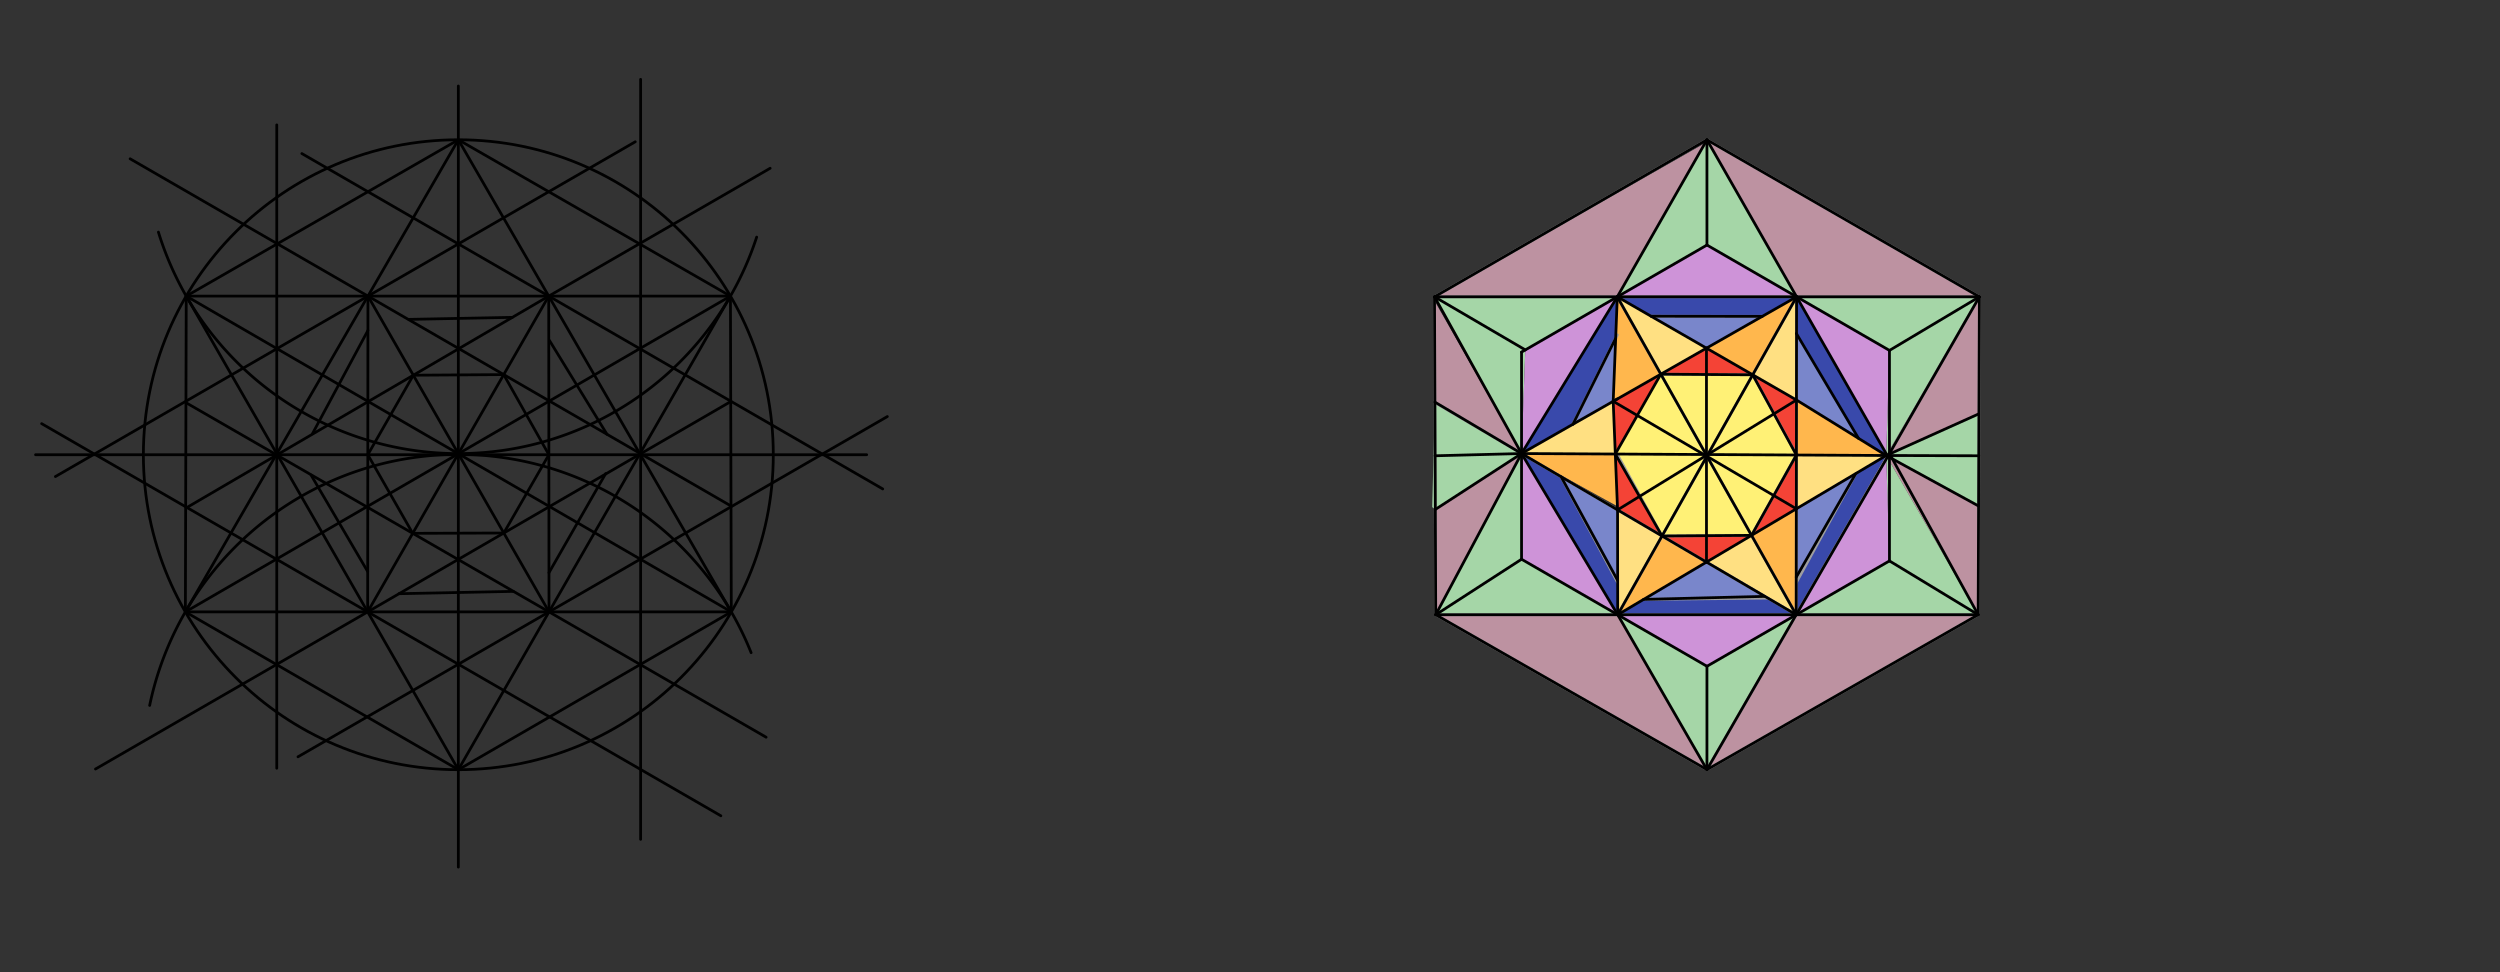 <svg xmlns="http://www.w3.org/2000/svg" class="svg--816" height="100%" preserveAspectRatio="xMidYMid meet" viewBox="0 0 1800 700" width="100%"><rect x="0" y="0" width="1800" height="700" fill="#333333" stroke="none"/><defs><marker id="marker-arrow" markerHeight="16" markerUnits="userSpaceOnUse" markerWidth="24" orient="auto-start-reverse" refX="24" refY="4" viewBox="0 0 24 8"><path d="M 0 0 L 24 4 L 0 8 z" stroke="inherit"></path></marker></defs><g class="aux-layer--949"></g><g class="main-layer--75a"><g class="element--733"><g fill="#F8BBD0" opacity="0.7"><path d="M 1033.719 442.621 L 1164.743 442.621 L 1229 554.142 L 1033.719 442.621 Z" stroke="none"></path></g></g><g class="element--733"><g fill="#F8BBD0" opacity="0.7"><path d="M 1229 554.142 L 1293.257 442.621 L 1424.281 442.621 L 1229 554.142 Z" stroke="none"></path></g></g><g class="element--733"><g fill="#F8BBD0" opacity="0.7"><path d="M 1424.281 442.621 L 1358.064 327.953 L 1424.48 364.272 L 1424.281 442.621 Z" stroke="none"></path></g></g><g class="element--733"><g fill="#F8BBD0" opacity="0.7"><path d="M 1358.064 327.953 L 1425.161 213.696 L 1424.491 298.09 L 1358.064 327.953 Z" stroke="none"></path></g></g><g class="element--733"><g fill="#F8BBD0" opacity="0.7"><path d="M 1425.161 213.696 L 1229 100.671 L 1293.547 213.696 L 1425.161 213.696 Z" stroke="none"></path></g></g><g class="element--733"><g fill="#F8BBD0" opacity="0.7"><path d="M 1229 100.671 L 1164.453 213.696 L 1032.839 213.696 L 1229.6 101.925 Z" stroke="none"></path></g></g><g class="element--733"><g fill="#F8BBD0" opacity="0.7"><path d="M 1032.839 213.696 L 1033.131 289.516 L 1095.51 326.545 L 1033.6 217.925 Z" stroke="none"></path></g></g><g class="element--733"><g fill="#F8BBD0" opacity="0.7"><path d="M 1095.51 326.545 L 1033.719 442.621 L 1033.428 366.806 L 1095.51 326.545 Z" stroke="none"></path></g></g><g class="element--733"><g fill="#A5D6A7" opacity="1"><path d="M 1033.719 442.621 L 1095.51 326.545 L 1095.51 402.649 L 1164.743 442.621 L 1033.719 442.621 Z" stroke="none"></path></g></g><g class="element--733"><g fill="#A5D6A7" opacity="1"><path d="M 1033.428 366.806 L 1095.51 326.545 L 1033.131 289.516 L 1031.2 365.125 Z" stroke="none"></path></g></g><g class="element--733"><g fill="#A5D6A7" opacity="1"><path d="M 1095.51 326.545 L 1032.839 213.696 L 1164.453 213.696 L 1098.223 251.934 L 1095.51 326.545 Z" stroke="none"></path></g></g><g class="element--733"><g fill="#A5D6A7" opacity="1"><path d="M 1164.743 442.621 L 1229 554.142 L 1293.257 442.621 L 1229 479.72 L 1164.743 442.621 Z" stroke="none"></path></g></g><g class="element--733"><g fill="#A5D6A7" opacity="1"><path d="M 1293.257 442.621 L 1360.406 403.852 L 1358.064 327.953 L 1424.281 442.621 L 1293.257 442.621 Z" stroke="none"></path></g></g><g class="element--733"><g fill="#A5D6A7" opacity="1"><path d="M 1358.064 327.953 L 1424.48 364.272 L 1424.491 298.09 L 1358.064 327.953 Z" stroke="none"></path></g></g><g class="element--733"><g fill="#A5D6A7" opacity="1"><path d="M 1358.064 327.953 L 1358.064 327.953 L 1425.161 213.696 L 1293.547 213.696 L 1360.406 252.298 L 1358.064 327.953 Z" stroke="none"></path></g></g><g class="element--733"><g fill="#A5D6A7" opacity="1"><path d="M 1293.547 213.696 L 1229 100.671 L 1164.453 213.696 L 1229 176.43 L 1293.547 213.696 Z" stroke="none"></path></g></g><g class="element--733"><g fill="#CE93D8" opacity="1"><path d="M 1164.453 213.696 L 1095.51 326.545 L 1098.223 251.934 L 1164.453 213.696 Z" stroke="none"></path></g></g><g class="element--733"><g fill="#CE93D8" opacity="1"><path d="M 1095.51 326.545 L 1095.51 402.649 L 1164.743 442.621 L 1095.51 326.545 Z" stroke="none"></path></g></g><g class="element--733"><g fill="#CE93D8" opacity="1"><path d="M 1164.743 442.621 L 1229 479.72 L 1293.257 442.621 L 1164.743 442.621 Z" stroke="none"></path></g></g><g class="element--733"><g fill="#CE93D8" opacity="1"><path d="M 1293.257 442.621 L 1360.406 403.852 L 1358.064 327.953 L 1293.257 442.621 Z" stroke="none"></path></g></g><g class="element--733"><g fill="#CE93D8" opacity="1"><path d="M 1358.064 327.953 L 1360.406 252.298 L 1293.547 213.696 L 1358.064 327.953 Z" stroke="none"></path></g></g><g class="element--733"><g fill="#CE93D8" opacity="1"><path d="M 1293.547 213.696 L 1229 176.43 L 1164.453 213.696 L 1293.547 213.696 Z" stroke="none"></path></g></g><g class="element--733"><g fill="#3949AB" opacity="1"><path d="M 1164.453 213.696 L 1163.282 243.551 L 1132.499 305.467 L 1095.51 326.545 L 1164.453 213.696 Z" stroke="none"></path></g></g><g class="element--733"><g fill="#3949AB" opacity="1"><path d="M 1095.51 326.545 L 1164.743 442.621 L 1164.586 417.694 L 1124.009 343.273 L 1095.51 326.545 Z" stroke="none"></path></g></g><g class="element--733"><g fill="#3949AB" opacity="1"><path d="M 1164.743 442.621 L 1293.257 442.621 L 1270.478 429.394 L 1183.375 431.569 L 1164.743 442.621 Z" stroke="none"></path></g></g><g class="element--733"><g fill="#3949AB" opacity="1"><path d="M 1293.257 442.621 L 1358.064 327.953 L 1335.992 341.307 L 1293.292 415.523 L 1293.257 442.621 Z" stroke="none"></path></g></g><g class="element--733"><g fill="#3949AB" opacity="1"><path d="M 1358.064 327.953 L 1358.064 327.953 L 1293.547 213.696 L 1293.513 240.326 L 1338.143 315.635 L 1358.064 327.953 Z" stroke="none"></path></g></g><g class="element--733"><g fill="#3949AB" opacity="1"><path d="M 1293.547 213.696 L 1164.453 213.696 L 1188.779 227.672 L 1268.833 227.779 L 1293.547 213.696 Z" stroke="none"></path></g></g><g class="element--733"><g fill="#7986CB" opacity="1"><path d="M 1163.282 243.551 L 1161.501 288.941 L 1132.499 305.467 L 1163.282 243.551 Z" stroke="none"></path></g></g><g class="element--733"><g fill="#7986CB" opacity="1"><path d="M 1188.779 227.672 L 1228.653 250.675 L 1268.833 227.779 L 1186.4 228.325 Z" stroke="none"></path></g></g><g class="element--733"><g fill="#7986CB" opacity="1"><path d="M 1293.513 240.326 L 1293.453 287.999 L 1338.143 315.635 L 1293.513 240.326 Z" stroke="none"></path></g></g><g class="element--733"><g fill="#7986CB" opacity="1"><path d="M 1293.354 366.336 L 1293.292 415.523 L 1335.992 341.307 L 1295.2 365.125 Z" stroke="none"></path></g></g><g class="element--733"><g fill="#7986CB" opacity="1"><path d="M 1228.665 404.706 L 1183.375 431.569 L 1270.478 429.394 L 1228.665 404.706 Z" stroke="none"></path></g></g><g class="element--733"><g fill="#7986CB" opacity="1"><path d="M 1164.586 417.694 L 1164.647 367.128 L 1124.009 343.273 L 1164.586 417.694 Z" stroke="none"></path></g></g><g class="element--733"><g fill="#FFB74D" opacity="1"><path d="M 1164.647 367.128 L 1163.029 326.907 L 1095.51 326.545 L 1165.6 365.125 Z" stroke="none"></path></g></g><g class="element--733"><g fill="#FFB74D" opacity="1"><path d="M 1161.501 288.941 L 1164.453 213.696 L 1195.794 269.399 L 1161.501 288.941 Z" stroke="none"></path></g></g><g class="element--733"><g fill="#FFB74D" opacity="1"><path d="M 1228.653 250.675 L 1261.95 269.854 L 1293.547 213.696 L 1228.653 250.675 Z" stroke="none"></path></g></g><g class="element--733"><g fill="#FFB74D" opacity="1"><path d="M 1293.453 287.999 L 1358.064 327.953 L 1293.403 327.606 L 1293.453 287.999 Z" stroke="none"></path></g></g><g class="element--733"><g fill="#FFB74D" opacity="1"><path d="M 1293.354 366.336 L 1261.1 385.467 L 1293.257 442.621 L 1293.354 366.336 Z" stroke="none"></path></g></g><g class="element--733"><g fill="#FFB74D" opacity="1"><path d="M 1196.649 385.913 L 1164.743 442.621 L 1228.665 404.706 L 1196.649 385.913 Z" stroke="none"></path></g></g><g class="element--733"><g fill="#FFE082" opacity="1"><path d="M 1095.51 326.545 L 1161.501 288.941 L 1163.029 326.907 L 1095.51 326.545 Z" stroke="none"></path></g></g><g class="element--733"><g fill="#FFE082" opacity="1"><path d="M 1195.794 269.399 L 1164.453 213.696 L 1228.653 250.675 L 1195.794 269.399 Z" stroke="none"></path></g></g><g class="element--733"><g fill="#FFE082" opacity="1"><path d="M 1261.95 269.854 L 1293.547 213.696 L 1293.453 287.999 L 1261.95 269.854 Z" stroke="none"></path></g></g><g class="element--733"><g fill="#FFE082" opacity="1"><path d="M 1293.403 327.606 L 1293.354 366.336 L 1358.064 327.953 L 1293.403 327.606 Z" stroke="none"></path></g></g><g class="element--733"><g fill="#FFE082" opacity="1"><path d="M 1261.1 385.467 L 1228.665 404.706 L 1293.257 442.621 L 1261.1 385.467 Z" stroke="none"></path></g></g><g class="element--733"><g fill="#FFE082" opacity="1"><path d="M 1164.647 367.128 L 1164.743 442.621 L 1196.649 385.913 L 1164.647 367.128 Z" stroke="none"></path></g></g><g class="element--733"><g fill="#F44336" opacity="1"><path d="M 1161.501 288.941 L 1164.647 367.128 L 1228.665 404.706 L 1293.354 366.336 L 1293.453 287.999 L 1228.653 250.675 L 1195.794 269.399 L 1161.501 288.941 Z" stroke="none"></path></g></g><g class="element--733"><g fill="#FFF176" opacity="1"><path d="M 1195.794 269.399 L 1163.029 326.907 L 1196.649 385.913 L 1261.1 385.467 L 1293.403 327.606 L 1261.95 269.854 L 1195.794 269.399 Z" stroke="none"></path></g></g><g class="element--733"><g class="center--a87"><line x1="326" y1="327.406" x2="334" y2="327.406" stroke="#000000" stroke-width="1" stroke-linecap="round"></line><line x1="330" y1="323.406" x2="330" y2="331.406" stroke="#000000" stroke-width="1" stroke-linecap="round"></line><circle class="hit--87b" cx="330" cy="327.406" r="4" stroke="none" fill="transparent"></circle></g><circle cx="330" cy="327.406" fill="none" r="226.772" stroke="#000000" stroke-dasharray="none" stroke-width="2"></circle></g><g class="element--733"><line stroke="#000000" stroke-dasharray="none" stroke-linecap="round" stroke-width="2" x1="330" x2="330" y1="327.406" y2="61.925"></line></g><g class="element--733"><line stroke="#000000" stroke-dasharray="none" stroke-linecap="round" stroke-width="2" x1="330" x2="330" y1="327.406" y2="624.325"></line></g><g class="element--733"><line stroke="#000000" stroke-dasharray="none" stroke-linecap="round" stroke-width="2" x1="330" x2="624" y1="327.406" y2="327.406"></line></g><g class="element--733"><line stroke="#000000" stroke-dasharray="none" stroke-linecap="round" stroke-width="2" x1="330" x2="25.6" y1="327.406" y2="327.406"></line></g><g class="element--733"><path d="M 544.8 170.725 A 225.946 225.946 0 0 1 114.059 167.128" fill="none" stroke="#000000" stroke-dasharray="none" stroke-linecap="round" stroke-width="2"></path></g><g class="element--733"><path d="M 540.8 469.925 A 227.014 227.014 0 0 0 107.752 507.905" fill="none" stroke="#000000" stroke-dasharray="none" stroke-linecap="round" stroke-width="2"></path></g><g class="element--733"><line stroke="#000000" stroke-dasharray="none" stroke-linecap="round" stroke-width="2" x1="330" x2="134.088" y1="100.635" y2="213.197"></line></g><g class="element--733"><line stroke="#000000" stroke-dasharray="none" stroke-linecap="round" stroke-width="2" x1="134.088" x2="133.47" y1="213.197" y2="440.55"></line></g><g class="element--733"><line stroke="#000000" stroke-dasharray="none" stroke-linecap="round" stroke-width="2" x1="133.47" x2="330" y1="440.55" y2="554.178"></line></g><g class="element--733"><line stroke="#000000" stroke-dasharray="none" stroke-linecap="round" stroke-width="2" x1="330" x2="526.53" y1="554.178" y2="440.55"></line></g><g class="element--733"><line stroke="#000000" stroke-dasharray="none" stroke-linecap="round" stroke-width="2" x1="526.53" x2="525.912" y1="440.55" y2="213.197"></line></g><g class="element--733"><line stroke="#000000" stroke-dasharray="none" stroke-linecap="round" stroke-width="2" x1="525.912" x2="330" y1="213.197" y2="100.635"></line></g><g class="element--733"><line stroke="#000000" stroke-dasharray="none" stroke-linecap="round" stroke-width="2" x1="134.088" x2="525.912" y1="213.197" y2="213.197"></line></g><g class="element--733"><line stroke="#000000" stroke-dasharray="none" stroke-linecap="round" stroke-width="2" x1="133.47" x2="526.53" y1="440.55" y2="440.55"></line></g><g class="element--733"><line stroke="#000000" stroke-dasharray="none" stroke-linecap="round" stroke-width="2" x1="330" x2="133.47" y1="100.635" y2="440.55"></line></g><g class="element--733"><line stroke="#000000" stroke-dasharray="none" stroke-linecap="round" stroke-width="2" x1="526.53" x2="330" y1="440.55" y2="100.635"></line></g><g class="element--733"><line stroke="#000000" stroke-dasharray="none" stroke-linecap="round" stroke-width="2" x1="134.088" x2="330" y1="213.197" y2="554.178"></line></g><g class="element--733"><line stroke="#000000" stroke-dasharray="none" stroke-linecap="round" stroke-width="2" x1="330" x2="525.912" y1="554.178" y2="213.197"></line></g><g class="element--733"><line stroke="#000000" stroke-dasharray="none" stroke-linecap="round" stroke-width="2" x1="264.715" x2="525.723" y1="440.55" y2="289.348"></line></g><g class="element--733"><line stroke="#000000" stroke-dasharray="none" stroke-linecap="round" stroke-width="2" x1="264.92" x2="526.034" y1="213.197" y2="364.154"></line></g><g class="element--733"><line stroke="#000000" stroke-dasharray="none" stroke-linecap="round" stroke-width="2" x1="395.08" x2="134.118" y1="213.197" y2="365.659"></line></g><g class="element--733"><line stroke="#000000" stroke-dasharray="none" stroke-linecap="round" stroke-width="2" x1="395.285" x2="134.273" y1="440.55" y2="290.146"></line></g><g class="element--733"><line stroke="#000000" stroke-dasharray="none" stroke-linecap="round" stroke-width="2" x1="395.08" x2="554.506" y1="213.197" y2="121.152"></line></g><g class="element--733"><line stroke="#000000" stroke-dasharray="none" stroke-linecap="round" stroke-width="2" x1="264.715" x2="68.754" y1="440.55" y2="553.688"></line></g><g class="element--733"><line stroke="#000000" stroke-dasharray="none" stroke-linecap="round" stroke-width="2" x1="264.92" x2="93.68" y1="213.197" y2="114.331"></line></g><g class="element--733"><line stroke="#000000" stroke-dasharray="none" stroke-linecap="round" stroke-width="2" x1="395.285" x2="551.59" y1="440.55" y2="530.792"></line></g><g class="element--733"><line stroke="#000000" stroke-dasharray="none" stroke-linecap="round" stroke-width="2" x1="526.53" x2="134.088" y1="440.55" y2="213.197"></line></g><g class="element--733"><line stroke="#000000" stroke-dasharray="none" stroke-linecap="round" stroke-width="2" x1="133.47" x2="525.912" y1="440.55" y2="213.197"></line></g><g class="element--733"><line stroke="#000000" stroke-dasharray="none" stroke-linecap="round" stroke-width="2" x1="395.08" x2="635.557" y1="213.197" y2="352.036"></line></g><g class="element--733"><line stroke="#000000" stroke-dasharray="none" stroke-linecap="round" stroke-width="2" x1="395.08" x2="217.338" y1="213.197" y2="110.577"></line></g><g class="element--733"><line stroke="#000000" stroke-dasharray="none" stroke-linecap="round" stroke-width="2" x1="264.92" x2="457.383" y1="213.197" y2="102.078"></line></g><g class="element--733"><line stroke="#000000" stroke-dasharray="none" stroke-linecap="round" stroke-width="2" x1="264.92" x2="39.889" y1="213.197" y2="343.118"></line></g><g class="element--733"><line stroke="#000000" stroke-dasharray="none" stroke-linecap="round" stroke-width="2" x1="199.266" x2="199.266" y1="327.597" y2="553.125"></line></g><g class="element--733"><line stroke="#000000" stroke-dasharray="none" stroke-linecap="round" stroke-width="2" x1="199.266" x2="199.266" y1="327.597" y2="89.925"></line></g><g class="element--733"><line stroke="#000000" stroke-dasharray="none" stroke-linecap="round" stroke-width="2" x1="264.715" x2="519.028" y1="440.55" y2="587.378"></line></g><g class="element--733"><line stroke="#000000" stroke-dasharray="none" stroke-linecap="round" stroke-width="2" x1="264.715" x2="29.985" y1="440.55" y2="305.029"></line></g><g class="element--733"><line stroke="#000000" stroke-dasharray="none" stroke-linecap="round" stroke-width="2" x1="395.285" x2="214.55" y1="440.55" y2="544.898"></line></g><g class="element--733"><line stroke="#000000" stroke-dasharray="none" stroke-linecap="round" stroke-width="2" x1="395.285" x2="638.879" y1="440.55" y2="299.911"></line></g><g class="element--733"><line stroke="#000000" stroke-dasharray="none" stroke-linecap="round" stroke-width="2" x1="461.247" x2="461.247" y1="326.699" y2="57.125"></line></g><g class="element--733"><line stroke="#000000" stroke-dasharray="none" stroke-linecap="round" stroke-width="2" x1="461.247" x2="461.247" y1="326.699" y2="604.325"></line></g><g class="element--733"><line stroke="#000000" stroke-dasharray="none" stroke-linecap="round" stroke-width="2" x1="264.92" x2="264.715" y1="213.197" y2="440.55"></line></g><g class="element--733"><line stroke="#000000" stroke-dasharray="none" stroke-linecap="round" stroke-width="2" x1="395.08" x2="395.285" y1="213.197" y2="440.55"></line></g><g class="element--733"><line stroke="#000000" stroke-dasharray="none" stroke-linecap="round" stroke-width="2" x1="264.92" x2="395.285" y1="213.197" y2="440.55"></line></g><g class="element--733"><line stroke="#000000" stroke-dasharray="none" stroke-linecap="round" stroke-width="2" x1="395.08" x2="264.715" y1="213.197" y2="440.55"></line></g><g class="element--733"><line stroke="#000000" stroke-dasharray="none" stroke-linecap="round" stroke-width="2" x1="297.582" x2="362.674" y1="270.158" y2="269.711"></line></g><g class="element--733"><line stroke="#000000" stroke-dasharray="none" stroke-linecap="round" stroke-width="2" x1="362.728" x2="297.143" y1="383.771" y2="383.997"></line></g><g class="element--733"><line stroke="#000000" stroke-dasharray="none" stroke-linecap="round" stroke-width="2" x1="297.143" x2="264.817" y1="383.997" y2="327.406"></line></g><g class="element--733"><line stroke="#000000" stroke-dasharray="none" stroke-linecap="round" stroke-width="2" x1="264.817" x2="297.582" y1="327.406" y2="270.158"></line></g><g class="element--733"><line stroke="#000000" stroke-dasharray="none" stroke-linecap="round" stroke-width="2" x1="362.674" x2="395.183" y1="269.711" y2="327.406"></line></g><g class="element--733"><line stroke="#000000" stroke-dasharray="none" stroke-linecap="round" stroke-width="2" x1="395.183" x2="362.728" y1="327.406" y2="383.771"></line></g><g class="element--733"><line stroke="#9E9E9E" stroke-dasharray="none" stroke-linecap="round" stroke-width="2" x1="1229" x2="1032.839" y1="100.671" y2="213.696"></line></g><g class="element--733"><line stroke="#9E9E9E" stroke-dasharray="none" stroke-linecap="round" stroke-width="2" x1="1032.839" x2="1033.719" y1="213.696" y2="442.621"></line></g><g class="element--733"><line stroke="#9E9E9E" stroke-dasharray="none" stroke-linecap="round" stroke-width="2" x1="1033.719" x2="1229" y1="442.621" y2="554.142"></line></g><g class="element--733"><line stroke="#9E9E9E" stroke-dasharray="none" stroke-linecap="round" stroke-width="2" x1="1229" x2="1424.281" y1="554.142" y2="442.621"></line></g><g class="element--733"><line stroke="#9E9E9E" stroke-dasharray="none" stroke-linecap="round" stroke-width="2" x1="1424.281" x2="1425.161" y1="442.621" y2="213.696"></line></g><g class="element--733"><line stroke="#9E9E9E" stroke-dasharray="none" stroke-linecap="round" stroke-width="2" x1="1425.161" x2="1229" y1="213.696" y2="100.671"></line></g><g class="element--733"><line stroke="#9E9E9E" stroke-dasharray="none" stroke-linecap="round" stroke-width="2" x1="1033.719" x2="1424.281" y1="442.621" y2="442.621"></line></g><g class="element--733"><line stroke="#9E9E9E" stroke-dasharray="none" stroke-linecap="round" stroke-width="2" x1="1425.161" x2="1032.839" y1="213.696" y2="213.696"></line></g><g class="element--733"><line stroke="#9E9E9E" stroke-dasharray="none" stroke-linecap="round" stroke-width="2" x1="1229" x2="1425.161" y1="554.142" y2="213.696"></line></g><g class="element--733"><line stroke="#9E9E9E" stroke-dasharray="none" stroke-linecap="round" stroke-width="2" x1="1293.547" x2="1293.257" y1="213.696" y2="442.621"></line></g><g class="element--733"><line stroke="#9E9E9E" stroke-dasharray="none" stroke-linecap="round" stroke-width="2" x1="1164.453" x2="1293.257" y1="213.696" y2="442.621"></line></g><g class="element--733"><line stroke="#9E9E9E" stroke-dasharray="none" stroke-linecap="round" stroke-width="2" x1="1293.547" x2="1164.743" y1="213.696" y2="442.621"></line></g><g class="element--733"><line stroke="#9E9E9E" stroke-dasharray="none" stroke-linecap="round" stroke-width="2" x1="1293.257" x2="1033.376" y1="442.621" y2="290.073"></line></g><g class="element--733"><line stroke="#9E9E9E" stroke-dasharray="none" stroke-linecap="round" stroke-width="2" x1="1195.794" x2="1261.95" y1="269.399" y2="269.854"></line></g><g class="element--733"><line stroke="#9E9E9E" stroke-dasharray="none" stroke-linecap="round" stroke-width="2" x1="1261.95" x2="1293.403" y1="269.854" y2="327.406"></line></g><g class="element--733"><line stroke="#9E9E9E" stroke-dasharray="none" stroke-linecap="round" stroke-width="2" x1="1293.403" x2="1261.1" y1="327.406" y2="385.467"></line></g><g class="element--733"><line stroke="#9E9E9E" stroke-dasharray="none" stroke-linecap="round" stroke-width="2" x1="1261.1" x2="1196.649" y1="385.467" y2="385.913"></line></g><g class="element--733"><line stroke="#9E9E9E" stroke-dasharray="none" stroke-linecap="round" stroke-width="2" x1="1196.649" x2="1164.597" y1="385.913" y2="327.406"></line></g><g class="element--733"><line stroke="#000000" stroke-dasharray="none" stroke-linecap="round" stroke-width="2" x1="287.295" x2="369.618" y1="427.469" y2="425.794"></line></g><g class="element--733"><line stroke="#000000" stroke-dasharray="none" stroke-linecap="round" stroke-width="2" x1="395.26" x2="436.071" y1="412.325" y2="341.008"></line></g><g class="element--733"><line stroke="#000000" stroke-dasharray="none" stroke-linecap="round" stroke-width="2" x1="437.043" x2="395.603" y1="312.706" y2="245.134"></line></g><g class="element--733"><line stroke="#000000" stroke-dasharray="none" stroke-linecap="round" stroke-width="2" x1="368.898" x2="294.283" y1="228.493" y2="229.953"></line></g><g class="element--733"><line stroke="#000000" stroke-dasharray="none" stroke-linecap="round" stroke-width="2" x1="264.898" x2="224.958" y1="237.926" y2="312.266"></line></g><g class="element--733"><line stroke="#000000" stroke-dasharray="none" stroke-linecap="round" stroke-width="2" x1="264.741" x2="223.997" y1="411.525" y2="342.095"></line></g><g class="element--733"><line stroke="#9E9E9E" stroke-dasharray="none" stroke-linecap="round" stroke-width="2" x1="1183.375" x2="1272.225" y1="431.569" y2="430.648"></line></g><g class="element--733"><line stroke="#9E9E9E" stroke-dasharray="none" stroke-linecap="round" stroke-width="2" x1="1293.287" x2="1335.992" y1="419.526" y2="341.307"></line></g><g class="element--733"><line stroke="#9E9E9E" stroke-dasharray="none" stroke-linecap="round" stroke-width="2" x1="1268.833" x2="1188.779" y1="227.779" y2="227.672"></line></g><g class="element--733"><line stroke="#9E9E9E" stroke-dasharray="none" stroke-linecap="round" stroke-width="2" x1="1164.488" x2="1132.499" y1="241.125" y2="305.467"></line></g><g class="element--733"><line stroke="#9E9E9E" stroke-dasharray="none" stroke-linecap="round" stroke-width="2" x1="1124.009" x2="1164.59" y1="343.273" y2="419.294"></line></g><g class="element--733"><line stroke="#000000" stroke-dasharray="none" stroke-linecap="round" stroke-width="2" x1="1032.839" x2="1229" y1="213.696" y2="100.671"></line></g><g class="element--733"><line stroke="#000000" stroke-dasharray="none" stroke-linecap="round" stroke-width="2" x1="1229" x2="1425.161" y1="100.671" y2="213.696"></line></g><g class="element--733"><line stroke="#000000" stroke-dasharray="none" stroke-linecap="round" stroke-width="2" x1="1425.161" x2="1424.281" y1="213.696" y2="442.621"></line></g><g class="element--733"><line stroke="#000000" stroke-dasharray="none" stroke-linecap="round" stroke-width="2" x1="1424.281" x2="1229" y1="442.621" y2="554.142"></line></g><g class="element--733"><line stroke="#000000" stroke-dasharray="none" stroke-linecap="round" stroke-width="2" x1="1229" x2="1033.719" y1="554.142" y2="442.621"></line></g><g class="element--733"><line stroke="#000000" stroke-dasharray="none" stroke-linecap="round" stroke-width="2" x1="1033.719" x2="1032.839" y1="442.621" y2="213.696"></line></g><g class="element--733"><line stroke="#000000" stroke-dasharray="none" stroke-linecap="round" stroke-width="2" x1="1032.839" x2="1095.51" y1="213.696" y2="326.545"></line></g><g class="element--733"><line stroke="#000000" stroke-dasharray="none" stroke-linecap="round" stroke-width="2" x1="1095.51" x2="1033.131" y1="326.545" y2="289.516"></line></g><g class="element--733"><line stroke="#000000" stroke-dasharray="none" stroke-linecap="round" stroke-width="2" x1="1095.51" x2="1033.428" y1="326.545" y2="366.806"></line></g><g class="element--733"><line stroke="#000000" stroke-dasharray="none" stroke-linecap="round" stroke-width="2" x1="1095.51" x2="1033.719" y1="326.545" y2="442.621"></line></g><g class="element--733"><line stroke="#000000" stroke-dasharray="none" stroke-linecap="round" stroke-width="2" x1="1033.719" x2="1164.743" y1="442.621" y2="442.621"></line></g><g class="element--733"><line stroke="#000000" stroke-dasharray="none" stroke-linecap="round" stroke-width="2" x1="1164.743" x2="1229" y1="442.621" y2="554.142"></line></g><g class="element--733"><line stroke="#000000" stroke-dasharray="none" stroke-linecap="round" stroke-width="2" x1="1229" x2="1293.257" y1="554.142" y2="442.621"></line></g><g class="element--733"><line stroke="#000000" stroke-dasharray="none" stroke-linecap="round" stroke-width="2" x1="1293.257" x2="1424.281" y1="442.621" y2="442.621"></line></g><g class="element--733"><line stroke="#000000" stroke-dasharray="none" stroke-linecap="round" stroke-width="2" x1="1424.281" x2="1360.406" y1="442.621" y2="326.564"></line></g><g class="element--733"><line stroke="#000000" stroke-dasharray="none" stroke-linecap="round" stroke-width="2" x1="1360.406" x2="1425.161" y1="326.564" y2="213.696"></line></g><g class="element--733"><line stroke="#000000" stroke-dasharray="none" stroke-linecap="round" stroke-width="2" x1="1425.161" x2="1293.547" y1="213.696" y2="213.696"></line></g><g class="element--733"><line stroke="#000000" stroke-dasharray="none" stroke-linecap="round" stroke-width="2" x1="1293.547" x2="1229" y1="213.696" y2="100.671"></line></g><g class="element--733"><line stroke="#000000" stroke-dasharray="none" stroke-linecap="round" stroke-width="2" x1="1229" x2="1164.453" y1="100.671" y2="213.696"></line></g><g class="element--733"><line stroke="#000000" stroke-dasharray="none" stroke-linecap="round" stroke-width="2" x1="1164.453" x2="1032.839" y1="213.696" y2="213.696"></line></g><g class="element--733"><line stroke="#000000" stroke-dasharray="none" stroke-linecap="round" stroke-width="2" x1="1095.51" x2="1095.51" y1="253.501" y2="402.649"></line></g><g class="element--733"><line stroke="#000000" stroke-dasharray="none" stroke-linecap="round" stroke-width="2" x1="1095.51" x2="1229" y1="402.649" y2="479.72"></line></g><g class="element--733"><line stroke="#000000" stroke-dasharray="none" stroke-linecap="round" stroke-width="2" x1="1229" x2="1360.406" y1="479.72" y2="403.852"></line></g><g class="element--733"><line stroke="#000000" stroke-dasharray="none" stroke-linecap="round" stroke-width="2" x1="1360.406" x2="1360.406" y1="403.852" y2="252.298"></line></g><g class="element--733"><line stroke="#000000" stroke-dasharray="none" stroke-linecap="round" stroke-width="2" x1="1360.406" x2="1229" y1="252.298" y2="176.43"></line></g><g class="element--733"><line stroke="#000000" stroke-dasharray="none" stroke-linecap="round" stroke-width="2" x1="1229" x2="1095.51" y1="176.43" y2="253.501"></line></g><g class="element--733"><line stroke="#000000" stroke-dasharray="none" stroke-linecap="round" stroke-width="2" x1="1032.839" x2="1098.223" y1="213.696" y2="251.934"></line></g><g class="element--733"><line stroke="#000000" stroke-dasharray="none" stroke-linecap="round" stroke-width="2" x1="1033.719" x2="1095.51" y1="442.621" y2="402.649"></line></g><g class="element--733"><line stroke="#000000" stroke-dasharray="none" stroke-linecap="round" stroke-width="2" x1="1229" x2="1229" y1="554.142" y2="479.72"></line></g><g class="element--733"><line stroke="#000000" stroke-dasharray="none" stroke-linecap="round" stroke-width="2" x1="1424.281" x2="1360.406" y1="442.621" y2="403.852"></line></g><g class="element--733"><line stroke="#000000" stroke-dasharray="none" stroke-linecap="round" stroke-width="2" x1="1425.161" x2="1360.406" y1="213.696" y2="252.298"></line></g><g class="element--733"><line stroke="#000000" stroke-dasharray="none" stroke-linecap="round" stroke-width="2" x1="1229" x2="1229" y1="100.671" y2="176.43"></line></g><g class="element--733"><line stroke="#000000" stroke-dasharray="none" stroke-linecap="round" stroke-width="2" x1="1095.51" x2="1164.743" y1="326.545" y2="442.621"></line></g><g class="element--733"><line stroke="#000000" stroke-dasharray="none" stroke-linecap="round" stroke-width="2" x1="1164.743" x2="1293.257" y1="442.621" y2="442.621"></line></g><g class="element--733"><line stroke="#000000" stroke-dasharray="none" stroke-linecap="round" stroke-width="2" x1="1293.257" x2="1360.406" y1="442.621" y2="326.564"></line></g><g class="element--733"><line stroke="#000000" stroke-dasharray="none" stroke-linecap="round" stroke-width="2" x1="1293.547" x2="1359.197" y1="213.696" y2="328.654"></line></g><g class="element--733"><line stroke="#000000" stroke-dasharray="none" stroke-linecap="round" stroke-width="2" x1="1293.547" x2="1164.453" y1="213.696" y2="213.696"></line></g><g class="element--733"><line stroke="#000000" stroke-dasharray="none" stroke-linecap="round" stroke-width="2" x1="1164.453" x2="1095.51" y1="213.696" y2="326.545"></line></g><g class="element--733"><line stroke="#000000" stroke-dasharray="none" stroke-linecap="round" stroke-width="2" x1="1164.743" x2="1164.647" y1="442.621" y2="367.128"></line></g><g class="element--733"><line stroke="#000000" stroke-dasharray="none" stroke-linecap="round" stroke-width="2" x1="1164.647" x2="1095.51" y1="367.128" y2="326.545"></line></g><g class="element--733"><line stroke="#000000" stroke-dasharray="none" stroke-linecap="round" stroke-width="2" x1="1095.51" x2="1164.546" y1="326.545" y2="287.205"></line></g><g class="element--733"><line stroke="#000000" stroke-dasharray="none" stroke-linecap="round" stroke-width="2" x1="1161.501" x2="1164.453" y1="288.941" y2="213.696"></line></g><g class="element--733"><line stroke="#000000" stroke-dasharray="none" stroke-linecap="round" stroke-width="2" x1="1164.453" x2="1228.653" y1="213.696" y2="250.675"></line></g><g class="element--733"><line stroke="#000000" stroke-dasharray="none" stroke-linecap="round" stroke-width="2" x1="1228.653" x2="1293.547" y1="250.675" y2="213.696"></line></g><g class="element--733"><line stroke="#000000" stroke-dasharray="none" stroke-linecap="round" stroke-width="2" x1="1293.547" x2="1293.453" y1="213.696" y2="287.999"></line></g><g class="element--733"><line stroke="#000000" stroke-dasharray="none" stroke-linecap="round" stroke-width="2" x1="1293.453" x2="1359.197" y1="287.999" y2="328.654"></line></g><g class="element--733"><line stroke="#000000" stroke-dasharray="none" stroke-linecap="round" stroke-width="2" x1="1358.064" x2="1293.354" y1="327.953" y2="366.336"></line></g><g class="element--733"><line stroke="#000000" stroke-dasharray="none" stroke-linecap="round" stroke-width="2" x1="1293.354" x2="1293.257" y1="366.336" y2="442.621"></line></g><g class="element--733"><line stroke="#000000" stroke-dasharray="none" stroke-linecap="round" stroke-width="2" x1="1293.257" x2="1228.665" y1="442.621" y2="404.706"></line></g><g class="element--733"><line stroke="#000000" stroke-dasharray="none" stroke-linecap="round" stroke-width="2" x1="1228.665" x2="1164.743" y1="404.706" y2="442.621"></line></g><g class="element--733"><line stroke="#000000" stroke-dasharray="none" stroke-linecap="round" stroke-width="2" x1="1164.743" x2="1293.547" y1="442.621" y2="213.696"></line></g><g class="element--733"><line stroke="#000000" stroke-dasharray="none" stroke-linecap="round" stroke-width="2" x1="1164.453" x2="1293.257" y1="213.696" y2="442.621"></line></g><g class="element--733"><line stroke="#000000" stroke-dasharray="none" stroke-linecap="round" stroke-width="2" x1="1358.064" x2="1095.51" y1="327.953" y2="326.545"></line></g><g class="element--733"><line stroke="#000000" stroke-dasharray="none" stroke-linecap="round" stroke-width="2" x1="1161.501" x2="1228.653" y1="288.941" y2="250.675"></line></g><g class="element--733"><line stroke="#000000" stroke-dasharray="none" stroke-linecap="round" stroke-width="2" x1="1228.653" x2="1293.453" y1="250.675" y2="287.999"></line></g><g class="element--733"><line stroke="#000000" stroke-dasharray="none" stroke-linecap="round" stroke-width="2" x1="1293.453" x2="1293.354" y1="287.999" y2="366.336"></line></g><g class="element--733"><line stroke="#000000" stroke-dasharray="none" stroke-linecap="round" stroke-width="2" x1="1293.354" x2="1228.665" y1="366.336" y2="404.706"></line></g><g class="element--733"><line stroke="#000000" stroke-dasharray="none" stroke-linecap="round" stroke-width="2" x1="1228.665" x2="1164.647" y1="404.706" y2="367.128"></line></g><g class="element--733"><line stroke="#000000" stroke-dasharray="none" stroke-linecap="round" stroke-width="2" x1="1164.647" x2="1161.501" y1="367.128" y2="288.941"></line></g><g class="element--733"><line stroke="#000000" stroke-dasharray="none" stroke-linecap="round" stroke-width="2" x1="1163.029" x2="1195.794" y1="326.907" y2="269.399"></line></g><g class="element--733"><line stroke="#000000" stroke-dasharray="none" stroke-linecap="round" stroke-width="2" x1="1195.794" x2="1261.95" y1="269.399" y2="269.854"></line></g><g class="element--733"><line stroke="#000000" stroke-dasharray="none" stroke-linecap="round" stroke-width="2" x1="1261.95" x2="1293.403" y1="269.854" y2="327.606"></line></g><g class="element--733"><line stroke="#000000" stroke-dasharray="none" stroke-linecap="round" stroke-width="2" x1="1293.403" x2="1261.1" y1="327.606" y2="385.467"></line></g><g class="element--733"><line stroke="#000000" stroke-dasharray="none" stroke-linecap="round" stroke-width="2" x1="1261.1" x2="1196.649" y1="385.467" y2="385.913"></line></g><g class="element--733"><line stroke="#000000" stroke-dasharray="none" stroke-linecap="round" stroke-width="2" x1="1196.649" x2="1163.029" y1="385.913" y2="326.907"></line></g><g class="element--733"><line stroke="#000000" stroke-dasharray="none" stroke-linecap="round" stroke-width="2" x1="1183.375" x2="1270.478" y1="431.569" y2="429.394"></line></g><g class="element--733"><line stroke="#000000" stroke-dasharray="none" stroke-linecap="round" stroke-width="2" x1="1293.292" x2="1335.992" y1="415.523" y2="341.307"></line></g><g class="element--733"><line stroke="#000000" stroke-dasharray="none" stroke-linecap="round" stroke-width="2" x1="1338.143" x2="1293.376" y1="315.635" y2="240.094"></line></g><g class="element--733"><line stroke="#000000" stroke-dasharray="none" stroke-linecap="round" stroke-width="2" x1="1268.833" x2="1188.779" y1="227.779" y2="227.672"></line></g><g class="element--733"><line stroke="#000000" stroke-dasharray="none" stroke-linecap="round" stroke-width="2" x1="1163.282" x2="1132.499" y1="243.551" y2="305.467"></line></g><g class="element--733"><line stroke="#000000" stroke-dasharray="none" stroke-linecap="round" stroke-width="2" x1="1124.009" x2="1164.586" y1="343.273" y2="417.694"></line></g><g class="element--733"><line stroke="#000000" stroke-dasharray="none" stroke-linecap="round" stroke-width="2" x1="1164.647" x2="1293.453" y1="367.128" y2="287.999"></line></g><g class="element--733"><line stroke="#000000" stroke-dasharray="none" stroke-linecap="round" stroke-width="2" x1="1293.354" x2="1161.501" y1="366.336" y2="288.941"></line></g><g class="element--733"><line stroke="#000000" stroke-dasharray="none" stroke-linecap="round" stroke-width="2" x1="1228.653" x2="1228.665" y1="250.675" y2="404.706"></line></g><g class="element--733"><line stroke="#000000" stroke-dasharray="none" stroke-linecap="round" stroke-width="2" x1="1358.064" x2="1424.48" y1="327.953" y2="364.272"></line></g><g class="element--733"><line stroke="#000000" stroke-dasharray="none" stroke-linecap="round" stroke-width="2" x1="1358.064" x2="1424.491" y1="327.953" y2="298.09"></line></g><g class="element--733"><line stroke="#000000" stroke-dasharray="none" stroke-linecap="round" stroke-width="2" x1="1358.064" x2="1424.721" y1="327.953" y2="328.159"></line></g><g class="element--733"><line stroke="#000000" stroke-dasharray="none" stroke-linecap="round" stroke-width="2" x1="1095.51" x2="1033.279" y1="326.545" y2="328.159"></line></g></g><g class="snaps-layer--ac6"></g><g class="temp-layer--52d"></g></svg>